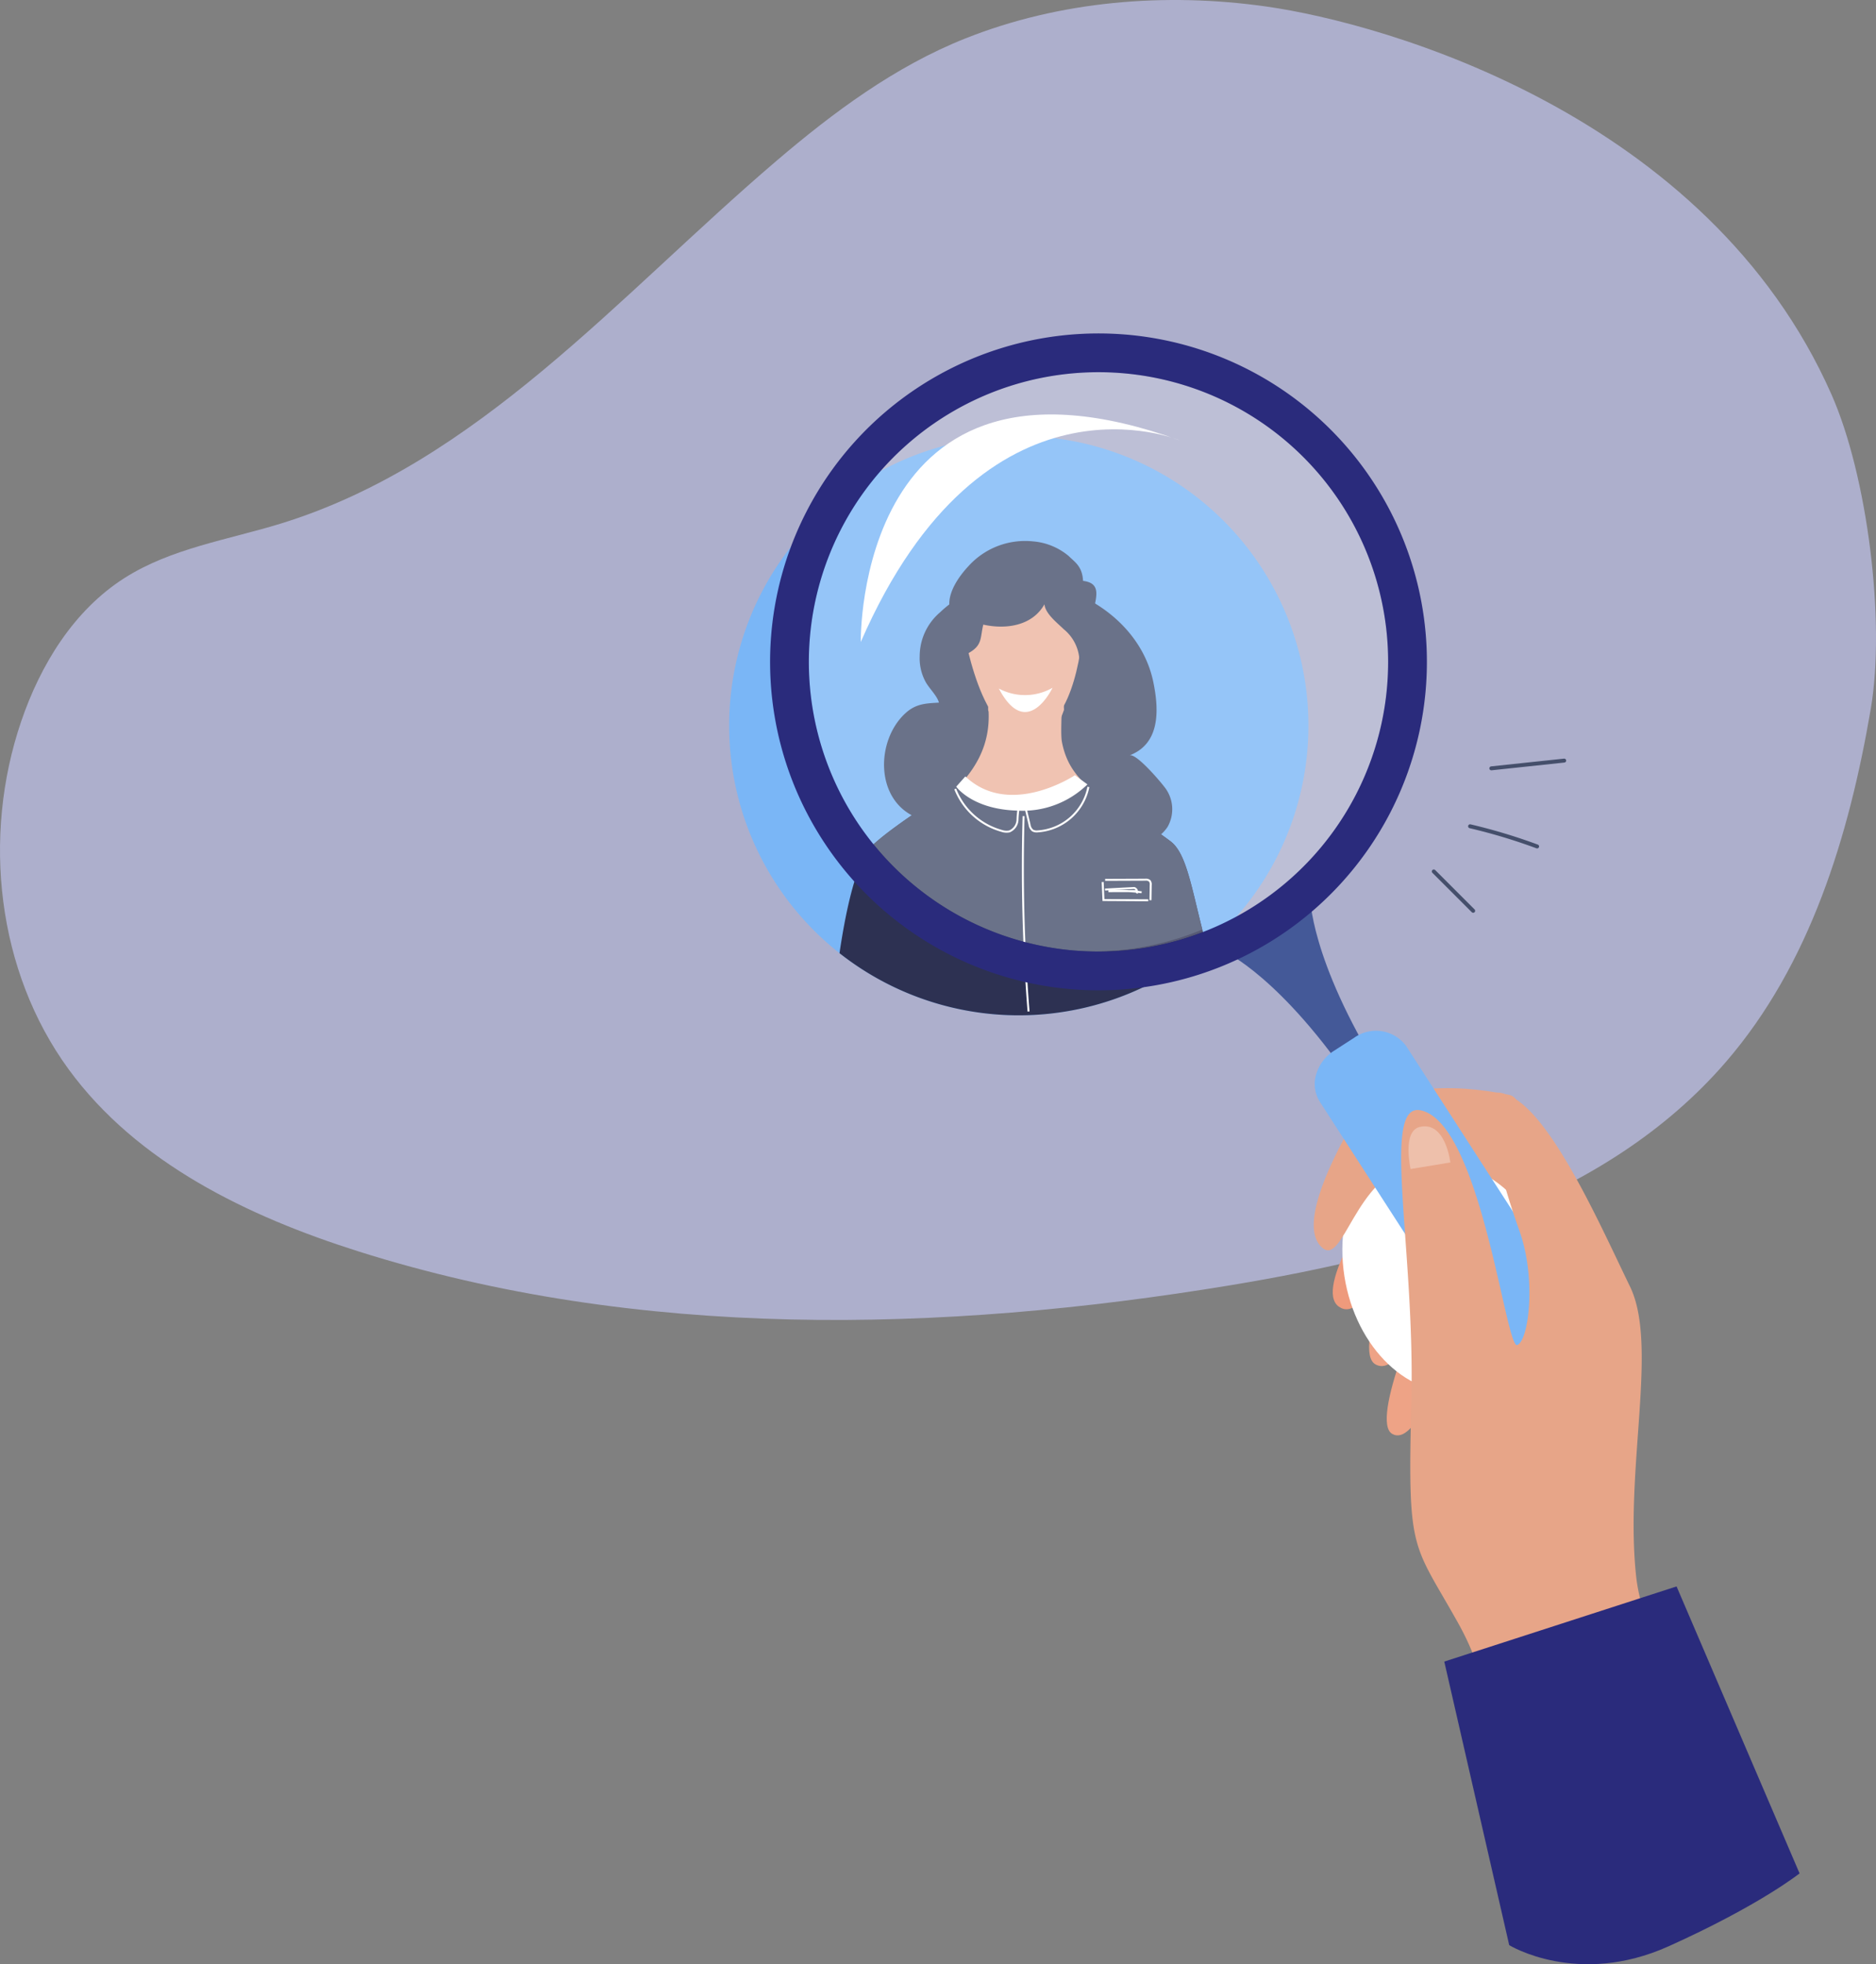 <?xml version="1.0"?>
<svg xmlns="http://www.w3.org/2000/svg" xmlns:xlink="http://www.w3.org/1999/xlink" width="237.938" height="249.101" viewBox="0 0 237.938 249.101">
  <rect x="0" y="0" width="237.938" height="249.101" fill="#808080" stroke="none"/>
  <defs>
    <radialGradient id="radial-gradient" cx="0.5" cy="0.5" r="0.386" gradientTransform="matrix(-1.268, 0.153, 0.256, 1.284, 21.198, -0.011)" gradientUnits="objectBoundingBox">
      <stop offset="0" stop-color="#cba365"/>
      <stop offset="0.903" stop-color="#fff"/>
    </radialGradient>
    <clipPath id="clip-path">
      <path id="Trac&#xE9;_253" data-name="Trac&#xE9; 253" d="M-742.609,1924.743a36.735,36.735,0,0,1-10.956,50.784,36.735,36.735,0,0,1-50.785-10.954,36.737,36.737,0,0,1,10.956-50.786A36.736,36.736,0,0,1-742.609,1924.743Z" fill="none"/>
    </clipPath>
  </defs>
  <g id="Groupe_153" data-name="Groupe 153" transform="translate(2390.969 -318.899)">
    <path id="Trac&#xE9;_490" data-name="Trac&#xE9; 490" d="M-679.653,1910.729c4.564,10.318,6.887,28.776,4.988,39.9-2.749,16.1-7.7,32.4-18.374,44.764-15.322,17.755-39.67,24.494-62.809,28.315-36.745,6.068-75.1,6.945-110.609-4.282-14.045-4.441-28.1-11.211-36.782-23.107-9.09-12.449-10.982-29.488-6.023-44.082,2.457-7.229,6.689-14.132,13.133-18.227,5.924-3.764,13.1-4.828,19.808-6.893,25-7.7,42.9-28.956,62.8-45.945,7.291-6.226,15.113-12.033,24.022-15.577,11.994-4.772,25.374-5.86,38.155-4.051C-736.25,1863.678-695.337,1875.27-679.653,1910.729Z" transform="translate(-1479.031 -1541.819)" fill="#cbcfff" opacity="0.6"/>
    <path id="Trac&#xE9;_491" data-name="Trac&#xE9; 491" d="M-712.913,2024.311s-6.738-9.009-10.441-7.621-12.169,12.3-10.518,15.114,4.136-5.281,8.573-7.646,7.613,7.5,10.609,7.2S-712.913,2024.311-712.913,2024.311Z" transform="translate(-1479.031 -1541.819)" fill="#ee9a7c"/>
    <path id="Trac&#xE9;_492" data-name="Trac&#xE9; 492" d="M-718.613,2007.723s-8.6-7.986-14.072-1.386-12.566,17.838-9.459,20.076,5.915-6.871,11-11.644c4.007-3.759,12.538,3.029,15.051.928S-718.613,2007.723-718.613,2007.723Z" transform="translate(-1479.031 -1541.819)" fill="#ee9a7c"/>
    <path id="Trac&#xE9;_493" data-name="Trac&#xE9; 493" d="M-751.852,1932.831a36.736,36.736,0,0,1-10.956,50.784,36.735,36.735,0,0,1-50.785-10.955,36.736,36.736,0,0,1,10.956-50.785A36.736,36.736,0,0,1-751.852,1932.831Z" transform="translate(-1479.031 -1541.819)" fill="#7ab6f6"/>
    <path id="Trac&#xE9;_494" data-name="Trac&#xE9; 494" d="M-762.808,1983.615a37.011,37.011,0,0,0,3.916-2.921c-1.85-6.741-2.4-11.607-4.562-13.263-2.461-1.882-10.566-7.236-10.566-7.236a13.717,13.717,0,0,1-16.642.289s-7.668,4.631-10.707,7.525c-2.128,2.026-3.475,9.366-4.091,13.59A36.74,36.74,0,0,0-762.808,1983.615Z" transform="translate(-1479.031 -1541.819)" fill="#2d3152"/>
    <path id="Trac&#xE9;_495" data-name="Trac&#xE9; 495" d="M-717.6,2013.684s-11.353-4.562-13.813-.923-9.2,19.289-6.058,20.995,6.257-7.509,8.788-12.55,11.224,2.558,13.705.415S-717.6,2013.684-717.6,2013.684Z" transform="translate(-1479.031 -1541.819)" fill="#eea386"/>
    <path id="Trac&#xE9;_496" data-name="Trac&#xE9; 496" d="M-716.57,2022.354s-10.329-4.194-12.683-.558-8.951,19.174-6.1,20.771,5.945-7.533,8.4-12.546,10.262,2.228,12.6.061S-716.57,2022.354-716.57,2022.354Z" transform="translate(-1479.031 -1541.819)" fill="#eea386"/>
    <path id="Trac&#xE9;_497" data-name="Trac&#xE9; 497" d="M-741.426,2022.56c1.421,9.158,8.285,15.7,15.332,14.6s11.606-9.4,10.185-18.562-8.283-15.7-15.331-14.606S-742.847,2013.4-741.426,2022.56Z" transform="translate(-1479.031 -1541.819)" fill="url(#radial-gradient)" style="mix-blend-mode: multiply;isolation: isolate"/>
    <path id="Trac&#xE9;_498" data-name="Trac&#xE9; 498" d="M-720.845,1999.53s-15.5-3.681-20.1,4.621c-3.674,6.637-5.83,12.793-3.21,14.868s4.08-8.853,11.346-10.69,12.43,3.805,12.43,3.805S-716.891,1999.626-720.845,1999.53Z" transform="translate(-1479.031 -1541.819)" fill="#e7a588"/>
    <path id="Trac&#xE9;_499" data-name="Trac&#xE9; 499" d="M-745.77,1974.443s-.055,7.837,8.969,22.389l-2.234,1.442,1.373-.887-2.234,1.44c-9.538-14.219-16.7-17.4-16.7-17.4Z" transform="translate(-1479.031 -1541.819)" fill="#445998"/>
    <path id="Trac&#xE9;_500" data-name="Trac&#xE9; 500" d="M-707.182,2034.31a5,5,0,0,1,.563,4.069,6.291,6.291,0,0,1-2.676,3.563l-.734.474c-2.9,1.869-6.6,1.291-8.266-1.292l-26.243-40.68a4.228,4.228,0,0,1-.478-3.445,5.33,5.33,0,0,1,2.266-3.017l2.539-1.638a4.758,4.758,0,0,1,6.624,1.035Z" transform="translate(-1479.031 -1541.819)" fill="#7ab6f6"/>
    <path id="Trac&#xE9;_501" data-name="Trac&#xE9; 501" d="M-705.2,2023.878c-3.617-7.44-9.807-21.559-15.131-24.118s-2.162,5.875-2.162,5.875a100.244,100.244,0,0,0,3.272,11.186c2.182,6.124,1.17,13.943-.285,14.475s-4.61-28.18-12.241-29.765c-5.071-1.055-.7,17.433-1.184,36.86s.085,17.733,5.871,28.051,2.386,14.931,9.429,31.686c6.918-1.99,20.226-2.211,25.982-6.072-3.588-11.654-11.76-22.215-12.766-31.371C-705.908,2047.069-701.58,2031.319-705.2,2023.878Z" transform="translate(-1479.031 -1541.819)" fill="#e7a588"/>
    <path id="Trac&#xE9;_502" data-name="Trac&#xE9; 502" d="M-727.986,2008.141l-5.044.833s-1.079-4.779,1.134-5.329C-728.594,2002.823-727.986,2008.141-727.986,2008.141Z" transform="translate(-1479.031 -1541.819)" fill="#fff" opacity="0.3"/>
    <path id="Trac&#xE9;_503" data-name="Trac&#xE9; 503" d="M-728.756,2071.439l29.461-9.531,15.6,36.393s-5.053,4.044-16.607,9.244-20.22-.145-20.22-.145Z" transform="translate(-1479.031 -1541.819)" fill="#2a2b7c"/>
    <g id="Groupe_151" data-name="Groupe 151" transform="translate(-1479.031 -1541.819)">
      <g id="Groupe_42" data-name="Groupe 42" clip-path="url(#clip-path)">
        <g id="Groupe_41" data-name="Groupe 41">
          <path id="Trac&#xE9;_245" data-name="Trac&#xE9; 245" d="M-792.738,1938.4a7.327,7.327,0,0,0-2.553,5.523,6.292,6.292,0,0,0,.687,3.15c.459.914,1.515,1.841,1.754,2.751-1.516.091-2.8.113-4.062,1.179-3.994,3.387-4.183,11.378,1.452,13.486a4.757,4.757,0,0,0,3.086.181c-1.9-1.114-4.322,2.423-2.734,4.269,1.866,2.165,6.46,2.245,9.106,2.366,3.038.14,7.621.652,10.093-1.333,1.891-1.517,2.889-4.711,3.3-6.921.762,1.746,1.554,3.937,3.511,4.582a4.922,4.922,0,0,0,5.241-2.04,4.532,4.532,0,0,0-.428-5.116c-.513-.675-3.553-4.281-4.4-3.957,3.8-1.449,3.807-5.521,3.026-9.3-2.33-11.315-18.408-16.95-26.922-8.965Z" fill="#454f6b"/>
          <path id="Trac&#xE9;_246" data-name="Trac&#xE9; 246" d="M-777.806,1944.731c1.09,1.09.212,8.3.557,10.089.775,4.009,3.119,5.465,6.038,8.065,1.906,1.7,5.391,3.71,6.181,6.191.87,2.725-2.555,4.709-4.884,6.078-3.157,1.857-6.25,1.806-9.821,2.557-1.574.33-2.832,1.124-4.559,1.3a26.692,26.692,0,0,1-5.427-.229,23.828,23.828,0,0,1-9.281-2.865c-3.173-1.9-5.243-3.331-2.6-6.837,1.637-2.172,4.578-3.118,6.621-4.667,4.691-3.559,8.772-7.29,8.421-13.575C-786.827,1946.059-780.459,1942.078-777.806,1944.731Z" fill="#ecb49f"/>
          <path id="Trac&#xE9;_247" data-name="Trac&#xE9; 247" d="M-790.662,1960.484a13.717,13.717,0,0,0,16.642-.289s8.105,5.354,10.566,7.236,2.828,7.9,5.393,16.1c0,0-18.851,14.863-47.8,1.115,0,0,1.447-13.748,4.487-16.642S-790.662,1960.484-790.662,1960.484Z" fill="#454f6b"/>
          <path id="Trac&#xE9;_248" data-name="Trac&#xE9; 248" d="M-776.987,1950.741l-.174-4.172c-2.652-2.654-9.713-1.425-9.447,3.352,0,.033,0,.835,0,.868.887,1.483,3.055,4.98,4.485,4.775C-779.084,1955.13-777.97,1953.506-776.987,1950.741Z" fill="#ecb49f" style="mix-blend-mode: multiply;isolation: isolate"/>
          <path id="Trac&#xE9;_249" data-name="Trac&#xE9; 249" d="M-790.056,1938.687s1.963,14.744,7.608,15.142,7.475-7.99,7.919-13.789c.495-6.49-.1-8.46-8.005-8.834C-790.154,1930.845-790.056,1938.687-790.056,1938.687Z" fill="#ecb49f"/>
          <path id="Trac&#xE9;_250" data-name="Trac&#xE9; 250" d="M-772.935,1936.629c-.066.457-.186.957-.293,1.473,2.011-.044,1.958,3.192,1.3,4.336-.11.193-.843.8-.844.934-.005.412.8.367.694,1.023a1.869,1.869,0,0,1-2.333,1.318c-.712-.27-.563-1.1-.663-1.739a5.4,5.4,0,0,0-1.946-3.458c-.836-.818-2.336-1.961-2.448-3.164-1.546,2.756-4.916,3.216-7.759,2.579-.4,1.661-.093,2.565-1.738,3.537-1.59.94-1.865.118-3.17-.762a3.768,3.768,0,0,1,1.47-3.385c-1.936-1.873-.3-4.813,1.541-6.783a9.674,9.674,0,0,1,8.176-3.164,8.048,8.048,0,0,1,4.559,1.862c.829.815,1.718,1.319,1.818,3.15C-772.95,1934.582-772.769,1935.468-772.935,1936.629Z" fill="#454f6b"/>
          <path id="Trac&#xE9;_251" data-name="Trac&#xE9; 251" d="M-785.253,1948.036a7.033,7.033,0,0,0,6.811-.094S-781.687,1954.792-785.253,1948.036Z" fill="#fff"/>
          <path id="Trac&#xE9;_252" data-name="Trac&#xE9; 252" d="M-789.5,1959.182l-1.159,1.3s2.027,2.9,7.816,3.04a11.726,11.726,0,0,0,8.826-3.329l-1.591-1.157S-783.86,1964.536-789.5,1959.182Z" fill="#fff"/>
        </g>
      </g>
    </g>
    <path id="Trac&#xE9;_504" data-name="Trac&#xE9; 504" d="M-790.786,1960.768a8.88,8.88,0,0,0,5.9,5.325,1.872,1.872,0,0,0,.982.063,1.683,1.683,0,0,0,1.02-1.476,11.331,11.331,0,0,1,.213-1.884" transform="translate(-1479.031 -1541.819)" fill="none" stroke="#fff" stroke-miterlimit="10" stroke-width="0.25"/>
    <path id="Trac&#xE9;_505" data-name="Trac&#xE9; 505" d="M-781.952,1962.809l.59,2.475a1.168,1.168,0,0,0,.405.76,1.07,1.07,0,0,0,.621.111,7.023,7.023,0,0,0,6.442-5.637" transform="translate(-1479.031 -1541.819)" fill="none" stroke="#fff" stroke-miterlimit="10" stroke-width="0.25"/>
    <path id="Trac&#xE9;_506" data-name="Trac&#xE9; 506" d="M-782.113,1964.222a230.589,230.589,0,0,0,.628,24.773" transform="translate(-1479.031 -1541.819)" fill="none" stroke="#fff" stroke-miterlimit="10" stroke-width="0.25"/>
    <path id="Trac&#xE9;_507" data-name="Trac&#xE9; 507" d="M-780.128,1974.018" transform="translate(-1479.031 -1541.819)" fill="none" stroke="#fff" stroke-miterlimit="10" stroke-width="0.25"/>
    <path id="Trac&#xE9;_508" data-name="Trac&#xE9; 508" d="M-779.264,1978.629" transform="translate(-1479.031 -1541.819)" fill="none" stroke="#fff" stroke-miterlimit="10" stroke-width="0.25"/>
    <path id="Trac&#xE9;_509" data-name="Trac&#xE9; 509" d="M-778.111,1985.256" transform="translate(-1479.031 -1541.819)" fill="none" stroke="#fff" stroke-miterlimit="10" stroke-width="0.25"/>
    <path id="Trac&#xE9;_510" data-name="Trac&#xE9; 510" d="M-772.084,1972.58l.1,2.281,5.686.031" transform="translate(-1479.031 -1541.819)" fill="none" stroke="#fff" stroke-miterlimit="10" stroke-width="0.25"/>
    <path id="Trac&#xE9;_511" data-name="Trac&#xE9; 511" d="M-771.771,1972.3l5.1-.02a.731.731,0,0,1,.554.153.728.728,0,0,1,.127.522l-.03,1.93" transform="translate(-1479.031 -1541.819)" fill="none" stroke="#fff" stroke-miterlimit="10" stroke-width="0.25"/>
    <path id="Trac&#xE9;_512" data-name="Trac&#xE9; 512" d="M-767.141,1973.877a23.694,23.694,0,0,0-4.21-.142l3.614-.005" transform="translate(-1479.031 -1541.819)" fill="none" stroke="#fff" stroke-miterlimit="10" stroke-width="0.25"/>
    <path id="Trac&#xE9;_513" data-name="Trac&#xE9; 513" d="M-767.764,1974.013a.493.493,0,0,0-.322-.677l-3.7.195" transform="translate(-1479.031 -1541.819)" fill="none" stroke="#fff" stroke-miterlimit="10" stroke-width="0.25"/>
    <g id="Groupe_152" data-name="Groupe 152" transform="translate(-1479.031 -1541.819)">
      <path id="Trac&#xE9;_254" data-name="Trac&#xE9; 254" d="M-741.742,1924.743a36.736,36.736,0,0,1-10.956,50.784,36.736,36.736,0,0,1-50.786-10.954,36.737,36.737,0,0,1,10.957-50.786A36.736,36.736,0,0,1-741.742,1924.743Z" fill="#fff" opacity="0.2"/>
      <path id="Trac&#xE9;_255" data-name="Trac&#xE9; 255" d="M-737.613,1922.077a41.651,41.651,0,0,0-57.58-12.421,41.653,41.653,0,0,0-12.422,57.582,41.652,41.652,0,0,0,57.581,12.421A41.651,41.651,0,0,0-737.613,1922.077Zm-15.085,53.45a36.736,36.736,0,0,1-50.786-10.954,36.737,36.737,0,0,1,10.957-50.786,36.736,36.736,0,0,1,50.785,10.956A36.736,36.736,0,0,1-752.7,1975.527Z" fill="#2a2b7c"/>
      <path id="Trac&#xE9;_256" data-name="Trac&#xE9; 256" d="M-762.3,1916.568s-24.767-10.43-40.464,25.566C-802.764,1942.134-803.462,1901.686-762.3,1916.568Z" fill="#fff"/>
    </g>
    <path id="Trac&#xE9;_514" data-name="Trac&#xE9; 514" d="M-730.086,1971.233l4.995,4.994" transform="translate(-1479.031 -1541.819)" fill="none" stroke="#454f6b" stroke-linecap="round" stroke-linejoin="round" stroke-width="0.5"/>
    <path id="Trac&#xE9;_515" data-name="Trac&#xE9; 515" d="M-725.483,1965.505a71.705,71.705,0,0,1,8.5,2.558" transform="translate(-1479.031 -1541.819)" fill="none" stroke="#454f6b" stroke-linecap="round" stroke-linejoin="round" stroke-width="0.5"/>
    <path id="Trac&#xE9;_516" data-name="Trac&#xE9; 516" d="M-722.787,1958.159l9.239-.983" transform="translate(-1479.031 -1541.819)" fill="none" stroke="#454f6b" stroke-linecap="round" stroke-linejoin="round" stroke-width="0.5"/>
  </g>
</svg>

